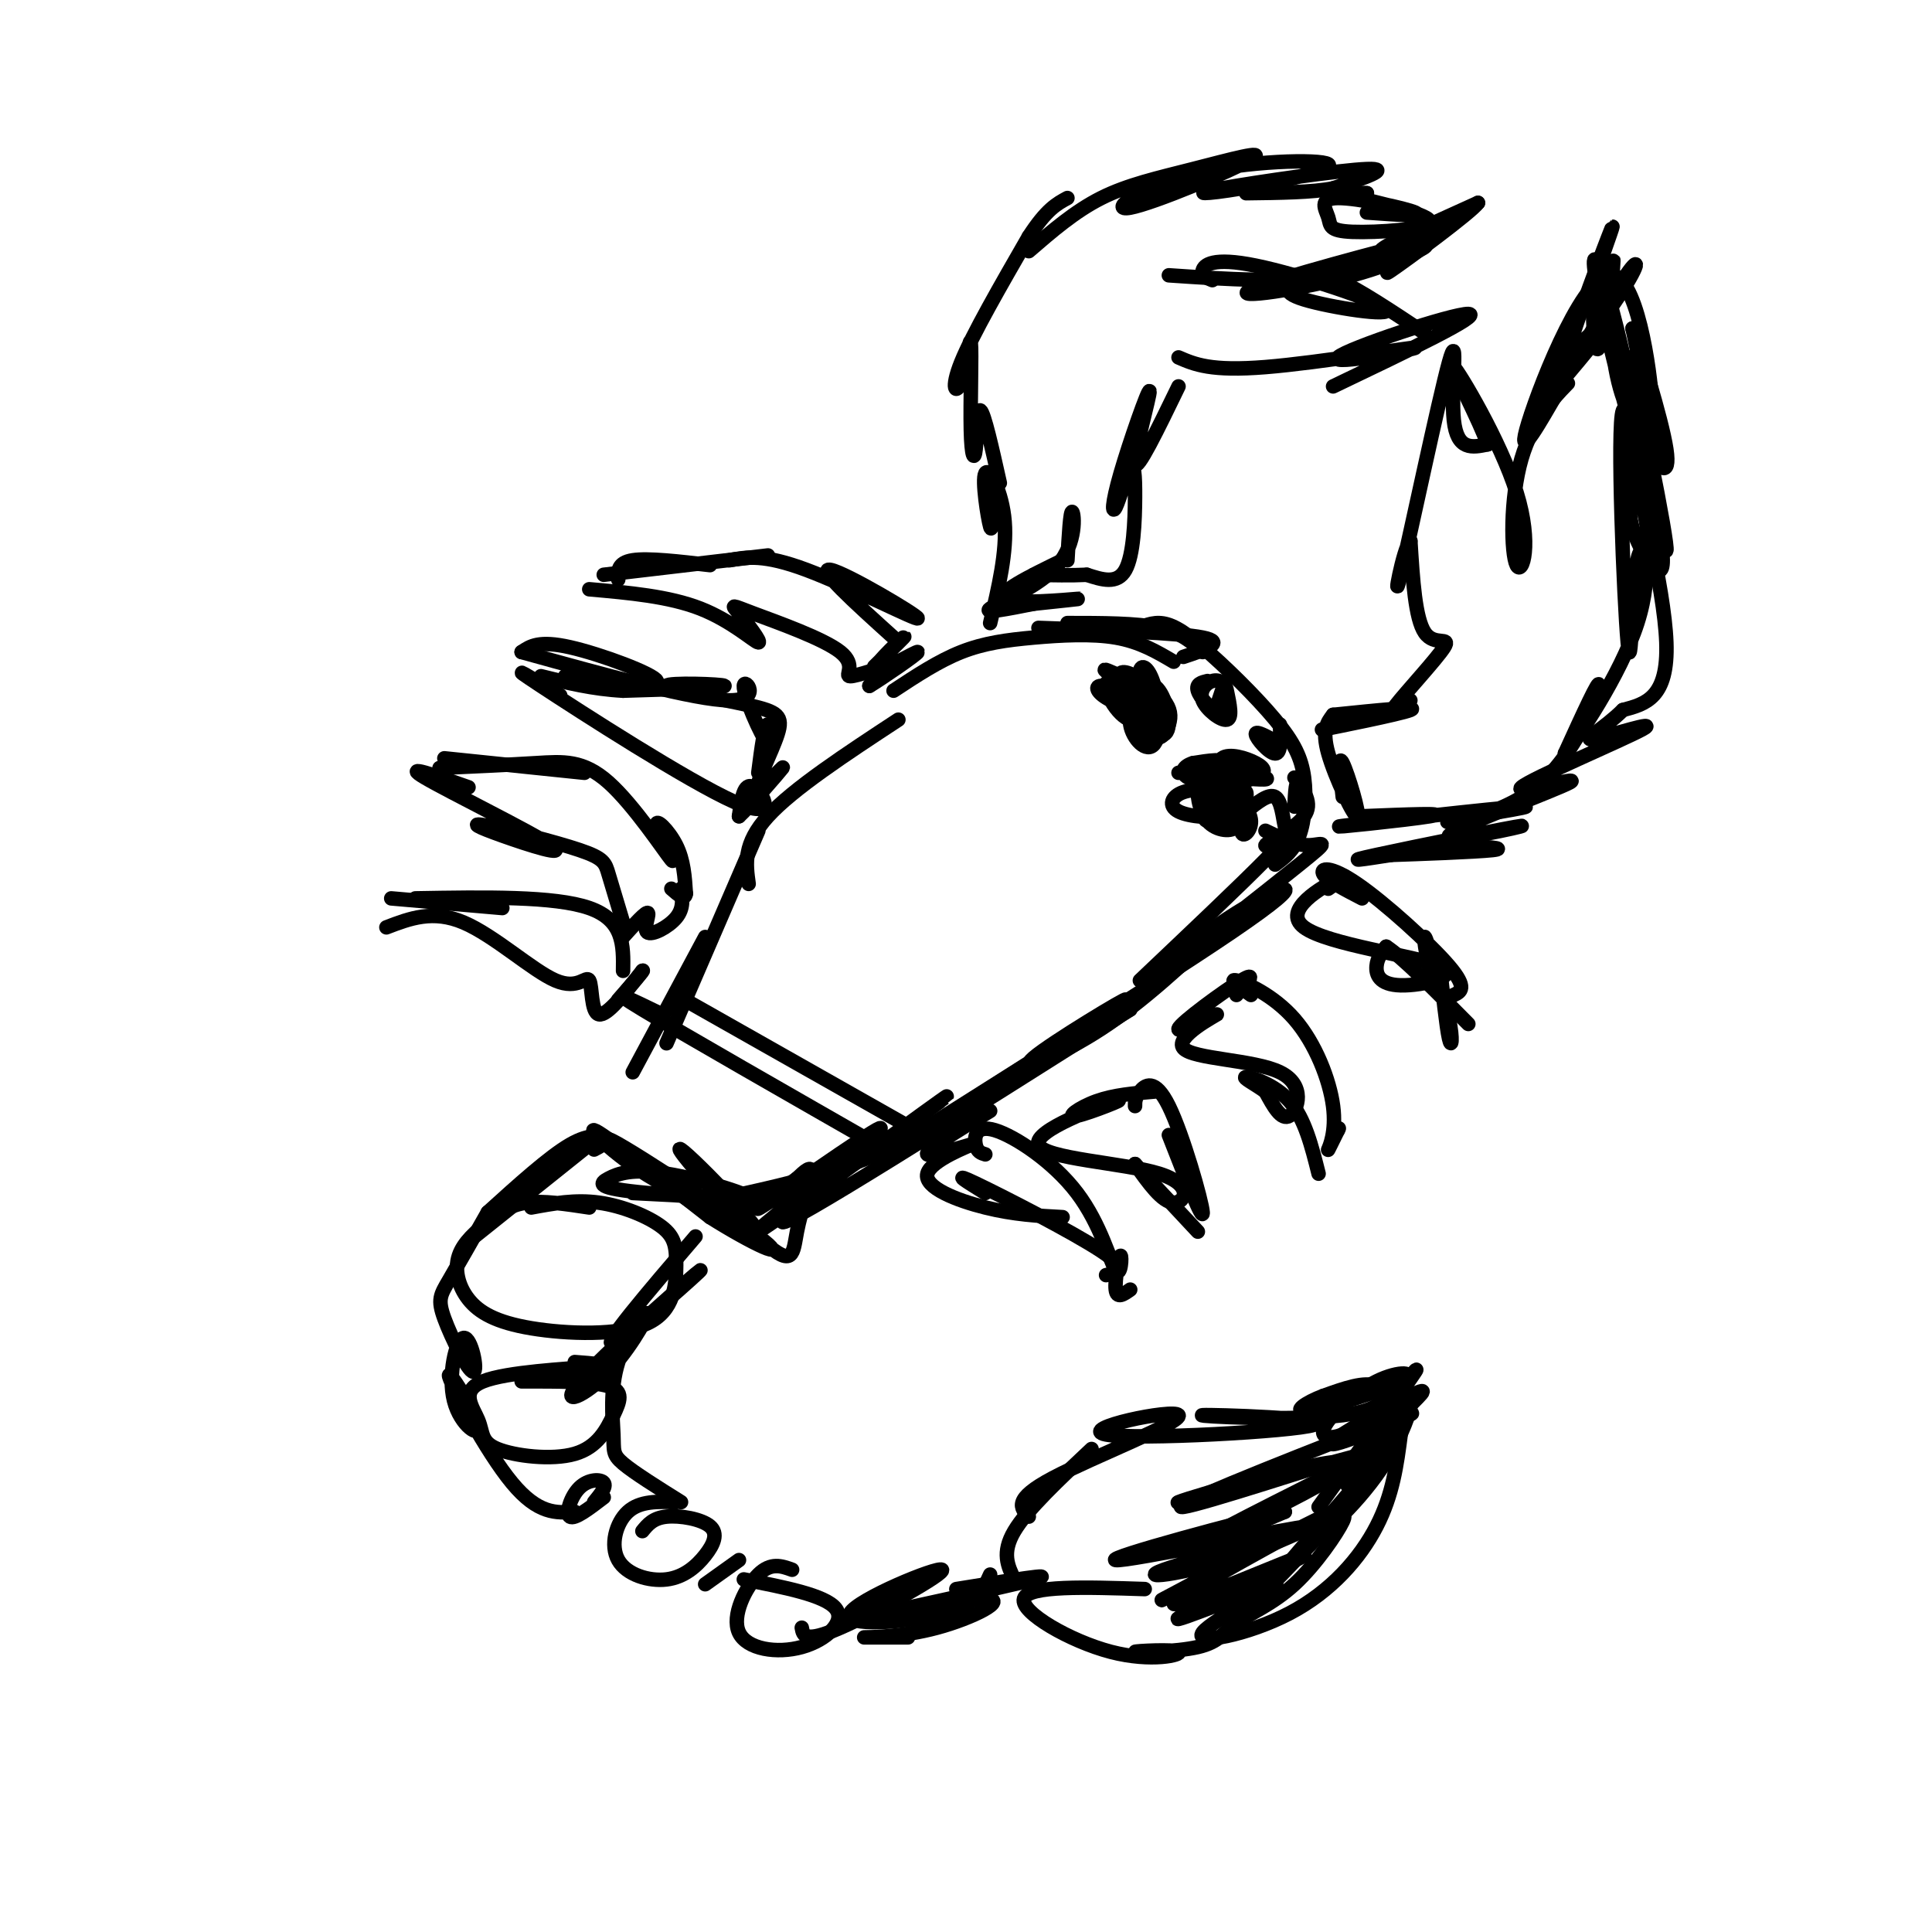 <svg viewBox='0 0 400 400' version='1.1' xmlns='http://www.w3.org/2000/svg' xmlns:xlink='http://www.w3.org/1999/xlink'><g fill='none' stroke='rgb(0,0,0)' stroke-width='3' stroke-linecap='round' stroke-linejoin='round'><path d='M131,222c0.000,0.000 15.000,-28.000 15,-28'/><path d='M138,216c0.000,0.000 19.000,-44.000 19,-44'/><path d='M155,183c-0.583,-4.167 -1.167,-8.333 4,-14c5.167,-5.667 16.083,-12.833 27,-20'/><path d='M185,143c4.655,-3.071 9.310,-6.143 14,-8c4.690,-1.857 9.417,-2.500 15,-3c5.583,-0.500 12.024,-0.857 17,0c4.976,0.857 8.488,2.929 12,5'/><path d='M234,131c1.923,-1.031 3.846,-2.062 6,-2c2.154,0.062 4.538,1.215 9,5c4.462,3.785 11.000,10.200 15,15c4.000,4.800 5.462,7.985 6,12c0.538,4.015 0.154,8.862 -1,12c-1.154,3.138 -3.077,4.569 -5,6'/><path d='M258,168c2.345,-1.887 4.690,-3.774 6,-3c1.310,0.774 1.583,4.208 2,6c0.417,1.792 0.976,1.940 -4,7c-4.976,5.060 -15.488,15.030 -26,25'/><path d='M253,192c-8.196,7.696 -16.393,15.393 -25,21c-8.607,5.607 -17.625,9.125 -14,6c3.625,-3.125 19.893,-12.893 19,-12c-0.893,0.893 -18.946,12.446 -37,24'/><path d='M205,226c-8.417,5.167 -16.833,10.333 -26,14c-9.167,3.667 -19.083,5.833 -29,8'/><path d='M131,247c19.733,1.001 39.466,2.003 38,2c-1.466,-0.003 -24.129,-1.009 -35,-2c-10.871,-0.991 -9.948,-1.966 -8,-3c1.948,-1.034 4.923,-2.128 12,-1c7.077,1.128 18.258,4.478 19,6c0.742,1.522 -8.954,1.218 -18,-3c-9.046,-4.218 -17.442,-12.348 -16,-12c1.442,0.348 12.721,9.174 24,18'/><path d='M147,252c8.451,5.350 17.578,9.727 10,4c-7.578,-5.727 -31.862,-21.556 -31,-20c0.862,1.556 26.871,20.498 31,21c4.129,0.502 -13.623,-17.437 -16,-19c-2.377,-1.563 10.621,13.251 17,19c6.379,5.749 6.141,2.432 7,-2c0.859,-4.432 2.817,-9.981 3,-12c0.183,-2.019 -1.408,-0.510 -3,1'/><path d='M165,244c-3.851,2.701 -11.977,8.952 -6,5c5.977,-3.952 26.057,-18.109 23,-15c-3.057,3.109 -29.252,23.483 -25,21c4.252,-2.483 38.953,-27.822 39,-28c0.047,-0.178 -34.558,24.806 -34,26c0.558,1.194 36.279,-21.403 72,-44'/><path d='M234,209c-3.239,1.782 -47.337,28.236 -46,27c1.337,-1.236 48.108,-30.164 67,-43c18.892,-12.836 9.905,-9.580 1,-4c-8.905,5.580 -17.727,13.485 -14,11c3.727,-2.485 20.003,-15.361 27,-21c6.997,-5.639 4.713,-4.040 2,-4c-2.713,0.040 -5.857,-1.480 -9,-3'/><path d='M128,120c-0.083,-1.750 -0.167,-3.500 3,-4c3.167,-0.500 9.583,0.250 16,1'/><path d='M125,119c0.000,0.000 34.000,-4.000 34,-4'/><path d='M151,116c3.548,-0.667 7.095,-1.333 16,2c8.905,3.333 23.167,10.667 23,10c-0.167,-0.667 -14.762,-9.333 -18,-10c-3.238,-0.667 4.881,6.667 13,14'/><path d='M122,122c8.256,0.730 16.511,1.460 23,4c6.489,2.540 11.211,6.891 12,7c0.789,0.109 -2.355,-4.023 -4,-6c-1.645,-1.977 -1.792,-1.798 3,0c4.792,1.798 14.521,5.214 18,8c3.479,2.786 0.706,4.942 2,5c1.294,0.058 6.655,-1.984 8,-2c1.345,-0.016 -1.328,1.992 -4,4'/><path d='M180,142c2.306,-1.340 10.072,-6.689 10,-7c-0.072,-0.311 -7.981,4.416 -9,4c-1.019,-0.416 4.852,-5.976 6,-7c1.148,-1.024 -2.426,2.488 -6,6'/><path d='M108,135c1.800,-1.222 3.600,-2.444 10,-1c6.400,1.444 17.400,5.556 18,7c0.600,1.444 -9.200,0.222 -19,-1'/><path d='M108,135c17.982,4.978 35.965,9.955 43,10c7.035,0.045 3.123,-4.844 3,-3c-0.123,1.844 3.544,10.419 5,12c1.456,1.581 0.702,-3.834 0,-4c-0.702,-0.166 -1.351,4.917 -2,10'/><path d='M116,144c-6.077,-3.685 -12.155,-7.369 -4,-2c8.155,5.369 30.542,19.792 40,24c9.458,4.208 5.988,-1.798 4,-3c-1.988,-1.202 -2.494,2.399 -3,6'/><path d='M153,169c1.944,-1.737 8.305,-9.079 9,-10c0.695,-0.921 -4.275,4.579 -5,4c-0.725,-0.579 2.795,-7.238 4,-11c1.205,-3.762 0.096,-4.627 -6,-6c-6.096,-1.373 -17.180,-3.254 -17,-4c0.180,-0.746 11.623,-0.356 12,0c0.377,0.356 -10.311,0.678 -21,1'/><path d='M129,143c-6.333,-0.333 -11.667,-1.667 -17,-3'/><path d='M92,157c0.000,0.000 29.000,3.000 29,3'/><path d='M91,159c7.181,-0.329 14.362,-0.658 20,-1c5.638,-0.342 9.735,-0.697 15,4c5.265,4.697 11.700,14.444 13,16c1.300,1.556 -2.535,-5.081 -3,-7c-0.465,-1.919 2.438,0.880 4,4c1.562,3.120 1.781,6.560 2,10'/><path d='M142,185c-0.167,1.500 -1.583,0.250 -3,-1'/><path d='M97,163c-6.989,-2.466 -13.978,-4.932 -9,-2c4.978,2.932 21.924,11.262 26,14c4.076,2.738 -4.717,-0.117 -10,-2c-5.283,-1.883 -7.055,-2.793 -3,-2c4.055,0.793 13.938,3.291 19,5c5.062,1.709 5.303,2.631 6,5c0.697,2.369 1.848,6.184 3,10'/><path d='M129,191c0.136,2.603 -1.024,4.109 0,3c1.024,-1.109 4.233,-4.833 5,-5c0.767,-0.167 -0.909,3.224 0,4c0.909,0.776 4.403,-1.064 6,-3c1.597,-1.936 1.299,-3.968 1,-6'/><path d='M81,186c0.000,0.000 23.000,2.000 23,2'/><path d='M86,186c14.417,-0.250 28.833,-0.500 36,2c7.167,2.500 7.083,7.750 7,13'/><path d='M80,192c4.821,-1.852 9.643,-3.703 16,-1c6.357,2.703 14.250,9.962 19,12c4.750,2.038 6.356,-1.144 7,0c0.644,1.144 0.327,6.612 2,7c1.673,0.388 5.337,-4.306 9,-9'/><path d='M133,201c0.667,-0.500 -2.167,2.750 -5,6'/><path d='M205,230c-6.856,4.159 -13.713,8.319 -13,9c0.713,0.681 8.995,-2.116 9,-2c0.005,0.116 -8.268,3.147 -9,6c-0.732,2.853 6.077,5.530 12,7c5.923,1.470 10.962,1.735 16,2'/><path d='M204,247c-3.711,-2.289 -7.422,-4.578 -2,-2c5.422,2.578 19.978,10.022 26,14c6.022,3.978 3.511,4.489 1,5'/><path d='M204,239c-0.844,-0.252 -1.689,-0.503 -2,-2c-0.311,-1.497 -0.089,-4.238 4,-3c4.089,1.238 12.046,6.456 17,13c4.954,6.544 6.905,14.414 8,16c1.095,1.586 1.333,-3.111 1,-3c-0.333,0.111 -1.238,5.032 -1,7c0.238,1.968 1.619,0.984 3,0'/><path d='M239,226c-4.194,0.350 -8.388,0.700 -12,2c-3.612,1.300 -6.641,3.550 -4,3c2.641,-0.550 10.951,-3.899 8,-3c-2.951,0.899 -17.162,6.045 -16,9c1.162,2.955 17.697,3.719 25,6c7.303,2.281 5.372,6.080 3,6c-2.372,-0.080 -5.186,-4.040 -8,-8'/><path d='M235,241c0.833,1.000 6.917,7.500 13,14'/><path d='M235,229c-0.006,-0.857 -0.012,-1.714 1,-3c1.012,-1.286 3.042,-3.000 6,3c2.958,6.000 6.845,19.714 7,22c0.155,2.286 -3.423,-6.857 -7,-16'/><path d='M256,206c2.236,-2.543 4.473,-5.086 1,-3c-3.473,2.086 -12.654,8.803 -13,10c-0.346,1.197 8.145,-3.124 8,-3c-0.145,0.124 -8.925,4.693 -7,7c1.925,2.307 14.557,2.352 20,5c5.443,2.648 3.698,7.899 2,9c-1.698,1.101 -3.349,-1.950 -5,-5'/><path d='M262,226c-2.143,-1.571 -5.000,-3.000 -4,-3c1.000,0.000 5.857,1.429 9,5c3.143,3.571 4.571,9.286 6,15'/><path d='M259,206c-2.373,-1.707 -4.746,-3.413 -3,-3c1.746,0.413 7.612,2.946 12,8c4.388,5.054 7.297,12.630 8,18c0.703,5.370 -0.799,8.534 -1,9c-0.201,0.466 0.900,-1.767 2,-4'/><path d='M277,234c0.333,-0.667 0.167,-0.333 0,0'/><path d='M275,184c2.541,-1.774 5.082,-3.549 2,-2c-3.082,1.549 -11.787,6.421 -7,10c4.787,3.579 23.067,5.867 28,8c4.933,2.133 -3.479,4.113 -8,4c-4.521,-0.113 -5.149,-2.318 -5,-4c0.149,-1.682 1.074,-2.841 2,-4'/><path d='M287,196c3.167,2.000 10.083,9.000 17,16'/><path d='M282,186c-3.613,-1.869 -7.225,-3.739 -8,-5c-0.775,-1.261 1.288,-1.915 7,2c5.712,3.915 15.075,12.397 19,17c3.925,4.603 2.413,5.327 1,6c-1.413,0.673 -2.727,1.297 -4,-2c-1.273,-3.297 -2.507,-10.513 -2,-10c0.507,0.513 2.753,8.757 5,17'/><path d='M300,211c0.867,4.244 0.533,6.356 0,4c-0.533,-2.356 -1.267,-9.178 -2,-16'/><path d='M205,129c1.750,-7.375 3.500,-14.750 3,-21c-0.500,-6.250 -3.250,-11.375 -4,-10c-0.750,1.375 0.500,9.250 1,11c0.500,1.750 0.250,-2.625 0,-7'/><path d='M221,116c0.292,-5.196 0.583,-10.393 1,-10c0.417,0.393 0.958,6.375 -3,11c-3.958,4.625 -12.417,7.893 -14,9c-1.583,1.107 3.708,0.054 9,-1'/><path d='M214,125c4.464,-0.476 11.125,-1.167 9,-1c-2.125,0.167 -13.036,1.190 -15,0c-1.964,-1.190 5.018,-4.595 12,-8'/><path d='M207,100c-1.610,-7.204 -3.221,-14.408 -4,-15c-0.779,-0.592 -0.727,5.428 -1,8c-0.273,2.572 -0.872,1.695 -1,-4c-0.128,-5.695 0.213,-16.207 0,-18c-0.213,-1.793 -0.980,5.133 -2,8c-1.020,2.867 -2.291,1.676 0,-4c2.291,-5.676 8.146,-15.838 14,-26'/><path d='M213,49c3.667,-5.667 5.833,-6.833 8,-8'/><path d='M213,52c4.765,-4.125 9.530,-8.250 15,-11c5.470,-2.750 11.644,-4.125 19,-6c7.356,-1.875 15.893,-4.250 12,-2c-3.893,2.250 -20.215,9.126 -25,10c-4.785,0.874 1.969,-4.253 13,-7c11.031,-2.747 26.340,-3.115 28,-2c1.660,1.115 -10.328,3.711 -18,5c-7.672,1.289 -11.027,1.270 -4,0c7.027,-1.270 24.436,-3.791 30,-4c5.564,-0.209 -0.718,1.896 -7,4'/><path d='M276,39c-4.167,0.833 -11.083,0.917 -18,1'/><path d='M283,40c0.000,0.000 -1.000,0.000 -1,0'/><path d='M281,40c0.000,0.000 2.000,0.000 2,0'/><path d='M277,40c9.713,2.257 19.426,4.515 19,6c-0.426,1.485 -10.990,2.199 -16,2c-5.010,-0.199 -4.467,-1.311 -5,-3c-0.533,-1.689 -2.144,-3.955 2,-4c4.144,-0.045 14.041,2.130 16,3c1.959,0.870 -4.021,0.435 -10,0'/><path d='M282,169c9.231,-0.374 18.462,-0.748 14,0c-4.462,0.748 -22.618,2.617 -18,2c4.618,-0.617 32.011,-3.721 37,-4c4.989,-0.279 -12.426,2.265 -15,3c-2.574,0.735 9.692,-0.341 18,-7c8.308,-6.659 12.660,-18.903 13,-21c0.340,-2.097 -3.330,5.951 -7,14'/><path d='M324,156c2.294,-2.630 11.530,-16.206 15,-27c3.470,-10.794 1.173,-18.807 0,-13c-1.173,5.807 -1.222,25.433 -2,17c-0.778,-8.433 -2.286,-44.924 -1,-48c1.286,-3.076 5.368,27.264 6,31c0.632,3.736 -2.184,-19.132 -5,-42'/><path d='M337,74c1.735,5.158 8.573,39.054 8,40c-0.573,0.946 -8.555,-31.056 -9,-34c-0.445,-2.944 6.649,23.170 8,33c1.351,9.830 -3.041,3.374 -5,-1c-1.959,-4.374 -1.484,-6.667 -2,-12c-0.516,-5.333 -2.024,-13.705 0,-7c2.024,6.705 7.578,28.487 8,40c0.422,11.513 -4.289,12.756 -9,14'/><path d='M336,147c-3.845,3.860 -8.956,6.509 -6,6c2.956,-0.509 13.981,-4.175 10,-2c-3.981,2.175 -22.968,10.192 -25,12c-2.032,1.808 12.889,-2.593 10,-1c-2.889,1.593 -23.589,9.180 -25,11c-1.411,1.820 16.466,-2.125 15,-2c-1.466,0.125 -22.276,4.322 -30,6c-7.724,1.678 -2.362,0.839 3,0'/><path d='M288,177c5.444,-0.178 17.556,-0.622 21,-1c3.444,-0.378 -1.778,-0.689 -7,-1'/><path d='M242,57c12.017,0.813 24.034,1.626 34,0c9.966,-1.626 17.881,-5.692 19,-6c1.119,-0.308 -4.559,3.141 -15,6c-10.441,2.859 -25.644,5.127 -21,3c4.644,-2.127 29.135,-8.650 35,-10c5.865,-1.350 -6.896,2.471 -8,2c-1.104,-0.471 9.448,-5.236 20,-10'/><path d='M306,42c-1.378,1.956 -14.822,11.844 -18,14c-3.178,2.156 3.911,-3.422 11,-9'/><path d='M251,58c-1.138,-0.450 -2.276,-0.900 -2,-2c0.276,-1.100 1.967,-2.849 11,-1c9.033,1.849 25.407,7.297 27,9c1.593,1.703 -11.593,-0.337 -17,-2c-5.407,-1.663 -3.033,-2.948 -1,-4c2.033,-1.052 3.724,-1.872 8,0c4.276,1.872 11.138,6.436 18,11'/><path d='M244,74c3.352,1.455 6.705,2.909 18,2c11.295,-0.909 30.533,-4.182 31,-4c0.467,0.182 -17.836,3.818 -16,2c1.836,-1.818 23.810,-9.091 27,-9c3.190,0.091 -12.405,7.545 -28,15'/><path d='M244,80c-4.312,8.901 -8.623,17.803 -9,16c-0.377,-1.803 3.181,-14.310 3,-15c-0.181,-0.690 -4.103,10.437 -6,17c-1.897,6.563 -1.771,8.563 -1,7c0.771,-1.563 2.186,-6.687 3,-8c0.814,-1.313 1.027,1.185 1,6c-0.027,4.815 -0.293,11.947 -2,15c-1.707,3.053 -4.853,2.026 -8,1'/><path d='M225,119c-3.167,0.167 -7.083,0.083 -11,0'/><path d='M276,148c9.101,-0.935 18.202,-1.869 16,-1c-2.202,0.869 -15.708,3.542 -18,4c-2.292,0.458 6.631,-1.298 9,-2c2.369,-0.702 -1.815,-0.351 -6,0'/><path d='M276,148c-1.190,1.542 -2.381,3.083 -1,8c1.381,4.917 5.333,13.208 6,13c0.667,-0.208 -1.952,-8.917 -3,-11c-1.048,-2.083 -0.524,2.458 0,7'/><path d='M292,145c-2.500,1.804 -5.000,3.607 -3,1c2.000,-2.607 8.500,-9.625 10,-12c1.500,-2.375 -2.000,-0.107 -4,-3c-2.000,-2.893 -2.500,-10.946 -3,-19'/><path d='M292,112c-1.530,1.488 -3.853,14.708 -2,7c1.853,-7.708 7.884,-36.344 10,-44c2.116,-7.656 0.319,5.670 1,12c0.681,6.330 3.841,5.665 7,5'/><path d='M308,92c-1.285,-4.106 -7.998,-16.872 -7,-16c0.998,0.872 9.707,15.383 13,26c3.293,10.617 1.171,17.341 0,15c-1.171,-2.341 -1.392,-13.746 1,-22c2.392,-8.254 7.398,-13.358 9,-15c1.602,-1.642 -0.199,0.179 -2,2'/><path d='M322,82c-2.542,4.297 -7.898,14.038 -6,7c1.898,-7.038 11.049,-30.856 17,-32c5.951,-1.144 8.700,20.388 9,26c0.300,5.612 -1.850,-4.694 -4,-15'/><path d='M338,68c1.152,3.166 6.030,18.581 7,25c0.970,6.419 -1.970,3.844 -3,0c-1.030,-3.844 -0.152,-8.955 0,-5c0.152,3.955 -0.424,16.978 -1,30'/><path d='M322,76c6.929,-6.557 13.858,-13.114 11,-9c-2.858,4.114 -15.504,18.900 -16,19c-0.496,0.100 11.157,-14.487 17,-23c5.843,-8.513 5.875,-10.952 2,-5c-3.875,5.952 -11.659,20.295 -12,18c-0.341,-2.295 6.760,-21.227 9,-27c2.240,-5.773 -0.380,1.614 -3,9'/><path d='M330,58c-0.443,5.888 -0.051,16.108 1,14c1.051,-2.108 2.762,-16.543 3,-18c0.238,-1.457 -0.995,10.062 0,19c0.995,8.938 4.220,15.293 4,11c-0.220,-4.293 -3.884,-19.233 -6,-26c-2.116,-6.767 -2.685,-5.360 -1,3c1.685,8.360 5.624,23.674 6,25c0.376,1.326 -2.812,-11.337 -6,-24'/><path d='M331,62c-1.000,-4.000 -0.500,-2.000 0,0'/><path d='M215,130c14.500,0.500 29.000,1.000 34,2c5.000,1.000 0.500,2.500 -4,4'/><path d='M221,129c7.167,0.000 14.333,0.000 19,1c4.667,1.000 6.833,3.000 9,5'/><path d='M232,140c-2.014,-0.925 -4.028,-1.850 -3,-1c1.028,0.850 5.099,3.474 5,4c-0.099,0.526 -4.366,-1.047 -6,-1c-1.634,0.047 -0.634,1.714 2,3c2.634,1.286 6.902,2.190 9,2c2.098,-0.190 2.026,-1.474 -1,-3c-3.026,-1.526 -9.008,-3.293 -9,-2c0.008,1.293 6.004,5.647 12,10'/><path d='M241,152c-0.290,-0.829 -7.016,-7.903 -10,-10c-2.984,-2.097 -2.226,0.781 -1,3c1.226,2.219 2.922,3.777 4,4c1.078,0.223 1.539,-0.888 2,-2'/><path d='M253,160c2.494,0.766 4.989,1.531 5,1c0.011,-0.531 -2.461,-2.359 -5,-2c-2.539,0.359 -5.145,2.904 -3,3c2.145,0.096 9.041,-2.258 10,-3c0.959,-0.742 -4.021,0.129 -9,1'/><path d='M251,160c-1.500,0.167 -0.750,0.083 0,0'/><path d='M234,148c1.209,-2.150 2.417,-4.300 2,-4c-0.417,0.300 -2.460,3.050 -2,6c0.460,2.950 3.424,6.099 5,4c1.576,-2.099 1.765,-9.446 0,-12c-1.765,-2.554 -5.483,-0.313 -5,3c0.483,3.313 5.169,7.700 7,7c1.831,-0.700 0.809,-6.486 -1,-9c-1.809,-2.514 -4.404,-1.757 -7,-1'/><path d='M233,142c-0.189,2.170 2.839,8.096 5,10c2.161,1.904 3.456,-0.213 4,-2c0.544,-1.787 0.338,-3.245 -1,-5c-1.338,-1.755 -3.807,-3.809 -6,-5c-2.193,-1.191 -4.110,-1.521 -3,2c1.110,3.521 5.246,10.892 7,11c1.754,0.108 1.126,-7.048 0,-11c-1.126,-3.952 -2.750,-4.701 -3,-3c-0.250,1.701 0.875,5.850 2,10'/><path d='M256,161c3.674,0.321 7.348,0.641 6,0c-1.348,-0.641 -7.718,-2.244 -11,-2c-3.282,0.244 -3.477,2.335 -1,3c2.477,0.665 7.627,-0.098 10,-1c2.373,-0.902 1.969,-1.945 0,-3c-1.969,-1.055 -5.503,-2.122 -7,-1c-1.497,1.122 -0.958,4.435 0,6c0.958,1.565 2.335,1.383 3,0c0.665,-1.383 0.619,-3.967 -1,-5c-1.619,-1.033 -4.809,-0.517 -8,0'/><path d='M247,158c-1.955,0.568 -2.844,1.987 -1,3c1.844,1.013 6.419,1.619 8,1c1.581,-0.619 0.166,-2.463 -2,-3c-2.166,-0.537 -5.083,0.231 -8,1'/><path d='M137,210c-6.000,-2.917 -12.000,-5.833 -4,-1c8.000,4.833 30.000,17.417 52,30'/><path d='M140,206c0.000,0.000 53.000,30.000 53,30'/><path d='M250,162c0.190,3.802 0.380,7.603 1,7c0.620,-0.603 1.669,-5.611 2,-6c0.331,-0.389 -0.056,3.842 1,4c1.056,0.158 3.554,-3.756 4,-3c0.446,0.756 -1.159,6.182 -1,8c0.159,1.818 2.081,0.028 2,-2c-0.081,-2.028 -2.166,-4.294 -4,-5c-1.834,-0.706 -3.417,0.147 -5,1'/><path d='M250,166c-1.058,1.198 -1.203,3.694 0,4c1.203,0.306 3.754,-1.576 5,-3c1.246,-1.424 1.185,-2.389 -1,-3c-2.185,-0.611 -6.496,-0.867 -9,0c-2.504,0.867 -3.201,2.855 -1,4c2.201,1.145 7.298,1.445 10,1c2.702,-0.445 3.007,-1.634 2,-3c-1.007,-1.366 -3.328,-2.907 -5,-4c-1.672,-1.093 -2.696,-1.736 -3,0c-0.304,1.736 0.110,5.852 2,8c1.890,2.148 5.254,2.328 6,1c0.746,-1.328 -1.127,-4.164 -3,-7'/><path d='M253,164c-0.500,-1.333 -0.250,-1.167 0,-1'/><path d='M252,146c0.000,0.000 1.000,-3.000 1,-3'/><path d='M250,141c-1.220,0.293 -2.441,0.586 -2,2c0.441,1.414 2.543,3.950 4,4c1.457,0.050 2.269,-2.384 2,-4c-0.269,-1.616 -1.618,-2.412 -3,-2c-1.382,0.412 -2.795,2.034 -2,4c0.795,1.966 3.799,4.276 5,4c1.201,-0.276 0.601,-3.138 0,-6'/><path d='M265,150c0.133,3.022 0.267,6.044 -1,6c-1.267,-0.044 -3.933,-3.156 -4,-4c-0.067,-0.844 2.467,0.578 5,2'/><path d='M268,161c1.962,2.660 3.923,5.321 2,8c-1.923,2.679 -7.732,5.378 -8,6c-0.268,0.622 5.005,-0.833 7,-4c1.995,-3.167 0.713,-8.048 0,-9c-0.713,-0.952 -0.856,2.024 -1,5'/><path d='M122,250c-4.772,-0.724 -9.543,-1.449 -13,-1c-3.457,0.449 -5.599,2.070 -8,4c-2.401,1.930 -5.060,4.167 -6,7c-0.940,2.833 -0.162,6.262 2,9c2.162,2.738 5.708,4.785 13,6c7.292,1.215 18.330,1.599 24,-1c5.670,-2.599 5.974,-8.181 6,-12c0.026,-3.819 -0.224,-5.874 -3,-8c-2.776,-2.126 -8.079,-4.322 -13,-5c-4.921,-0.678 -9.461,0.161 -14,1'/><path d='M119,282c3.727,0.283 7.454,0.566 3,1c-4.454,0.434 -17.090,1.020 -22,3c-4.910,1.980 -2.094,5.354 -1,8c1.094,2.646 0.467,4.565 4,6c3.533,1.435 11.225,2.385 16,1c4.775,-1.385 6.632,-5.104 8,-8c1.368,-2.896 2.248,-4.970 -1,-6c-3.248,-1.030 -10.624,-1.015 -18,-1'/><path d='M140,311c-3.755,-0.137 -7.510,-0.273 -10,2c-2.490,2.273 -3.716,6.957 -2,10c1.716,3.043 6.374,4.445 10,4c3.626,-0.445 6.219,-2.738 8,-5c1.781,-2.262 2.749,-4.494 1,-6c-1.749,-1.506 -6.214,-2.288 -9,-2c-2.786,0.288 -3.893,1.644 -5,3'/><path d='M164,325c-2.198,-0.791 -4.396,-1.582 -7,1c-2.604,2.582 -5.616,8.537 -4,12c1.616,3.463 7.858,4.432 13,3c5.142,-1.432 9.183,-5.266 7,-8c-2.183,-2.734 -10.592,-4.367 -19,-6'/><path d='M123,311c1.310,-1.601 2.619,-3.202 2,-4c-0.619,-0.798 -3.167,-0.792 -5,1c-1.833,1.792 -2.952,5.369 -2,6c0.952,0.631 3.976,-1.685 7,-4'/><path d='M153,323c0.000,0.000 -7.000,5.000 -7,5'/><path d='M123,238c1.244,-0.644 2.489,-1.289 2,-2c-0.489,-0.711 -2.711,-1.489 -7,1c-4.289,2.489 -10.644,8.244 -17,14'/><path d='M122,237c0.000,0.000 -25.000,20.000 -25,20'/><path d='M101,251c-3.078,5.425 -6.157,10.850 -8,14c-1.843,3.150 -2.452,4.026 -1,8c1.452,3.974 4.965,11.045 6,11c1.035,-0.045 -0.409,-7.206 -2,-7c-1.591,0.206 -3.330,7.779 -2,13c1.330,5.221 5.728,8.090 5,5c-0.728,-3.090 -6.580,-12.140 -6,-10c0.580,2.140 7.594,15.468 13,22c5.406,6.532 9.203,6.266 13,6'/><path d='M144,256c-9.961,11.633 -19.923,23.265 -17,22c2.923,-1.265 18.729,-15.428 18,-15c-0.729,0.428 -17.995,15.448 -24,22c-6.005,6.552 -0.749,4.636 4,0c4.749,-4.636 8.991,-11.994 9,-13c0.009,-1.006 -4.214,4.339 -6,10c-1.786,5.661 -1.135,11.640 -1,15c0.135,3.360 -0.247,4.103 2,6c2.247,1.897 7.124,4.949 12,8'/><path d='M166,337c0.292,1.619 0.584,3.238 8,0c7.416,-3.238 21.957,-11.332 21,-12c-0.957,-0.668 -17.411,6.089 -19,9c-1.589,2.911 11.689,1.974 19,0c7.311,-1.974 8.656,-4.987 10,-8'/><path d='M188,339c-4.956,0.004 -9.911,0.009 -9,0c0.911,-0.009 7.689,-0.030 15,-2c7.311,-1.970 15.156,-5.889 10,-6c-5.156,-0.111 -23.311,3.585 -21,3c2.311,-0.585 25.089,-5.453 31,-7c5.911,-1.547 -5.044,0.226 -16,2'/><path d='M210,327c-1.333,-2.750 -2.667,-5.500 0,-10c2.667,-4.500 9.333,-10.750 16,-17'/><path d='M213,314c-1.702,-1.777 -3.403,-3.553 5,-8c8.403,-4.447 26.911,-11.563 26,-13c-0.911,-1.437 -21.242,2.807 -15,4c6.242,1.193 39.057,-0.664 43,-2c3.943,-1.336 -20.984,-2.152 -23,-2c-2.016,0.152 18.880,1.272 29,0c10.120,-1.272 9.463,-4.935 7,-6c-2.463,-1.065 -6.731,0.467 -11,2'/><path d='M274,289c-3.561,1.312 -6.965,3.592 -3,3c3.965,-0.592 15.299,-4.055 19,-6c3.701,-1.945 -0.232,-2.372 -5,0c-4.768,2.372 -10.371,7.543 -11,10c-0.629,2.457 3.715,2.200 9,-2c5.285,-4.200 11.510,-12.343 10,-10c-1.510,2.343 -10.755,15.171 -20,28'/><path d='M237,329c-12.082,-0.400 -24.163,-0.801 -25,2c-0.837,2.801 9.571,8.803 18,11c8.429,2.197 14.878,0.590 14,0c-0.878,-0.590 -9.083,-0.161 -9,0c0.083,0.161 8.453,0.054 13,-1c4.547,-1.054 5.270,-3.056 8,-5c2.730,-1.944 7.466,-3.831 12,-8c4.534,-4.169 8.867,-10.620 10,-13c1.133,-2.380 -0.933,-0.690 -3,1'/><path d='M275,316c-4.682,4.650 -14.887,15.776 -11,11c3.887,-4.776 21.865,-25.454 24,-28c2.135,-2.546 -11.571,13.042 -14,17c-2.429,3.958 6.421,-3.712 12,-12c5.579,-8.288 7.887,-17.193 5,-15c-2.887,2.193 -10.968,15.484 -12,18c-1.032,2.516 4.984,-5.742 11,-14'/><path d='M290,293c3.586,-3.860 7.052,-6.509 2,-4c-5.052,2.509 -18.622,10.178 -16,10c2.622,-0.178 21.437,-8.202 15,-6c-6.437,2.202 -38.125,14.629 -45,18c-6.875,3.371 11.062,-2.315 29,-8'/><path d='M275,303c8.264,-2.234 14.423,-3.820 4,-1c-10.423,2.820 -37.429,10.047 -35,9c2.429,-1.047 34.292,-10.369 35,-8c0.708,2.369 -29.738,16.429 -30,16c-0.262,-0.429 29.660,-15.346 31,-16c1.340,-0.654 -25.903,12.956 -33,17c-7.097,4.044 5.951,-1.478 19,-7'/><path d='M266,313c-7.952,1.753 -37.332,9.637 -35,10c2.332,0.363 36.375,-6.793 40,-7c3.625,-0.207 -23.170,6.536 -30,9c-6.830,2.464 6.303,0.650 19,-4c12.697,-4.650 24.957,-12.137 18,-9c-6.957,3.137 -33.131,16.896 -37,19c-3.869,2.104 14.565,-7.448 33,-17'/><path d='M274,314c-4.087,2.308 -30.803,16.577 -31,18c-0.197,1.423 26.126,-9.999 27,-10c0.874,-0.001 -23.701,11.419 -26,13c-2.299,1.581 17.677,-6.676 20,-7c2.323,-0.324 -13.006,7.284 -15,10c-1.994,2.716 9.348,0.539 18,-4c8.652,-4.539 14.615,-11.440 18,-18c3.385,-6.560 4.193,-12.780 5,-19'/></g>
</svg>